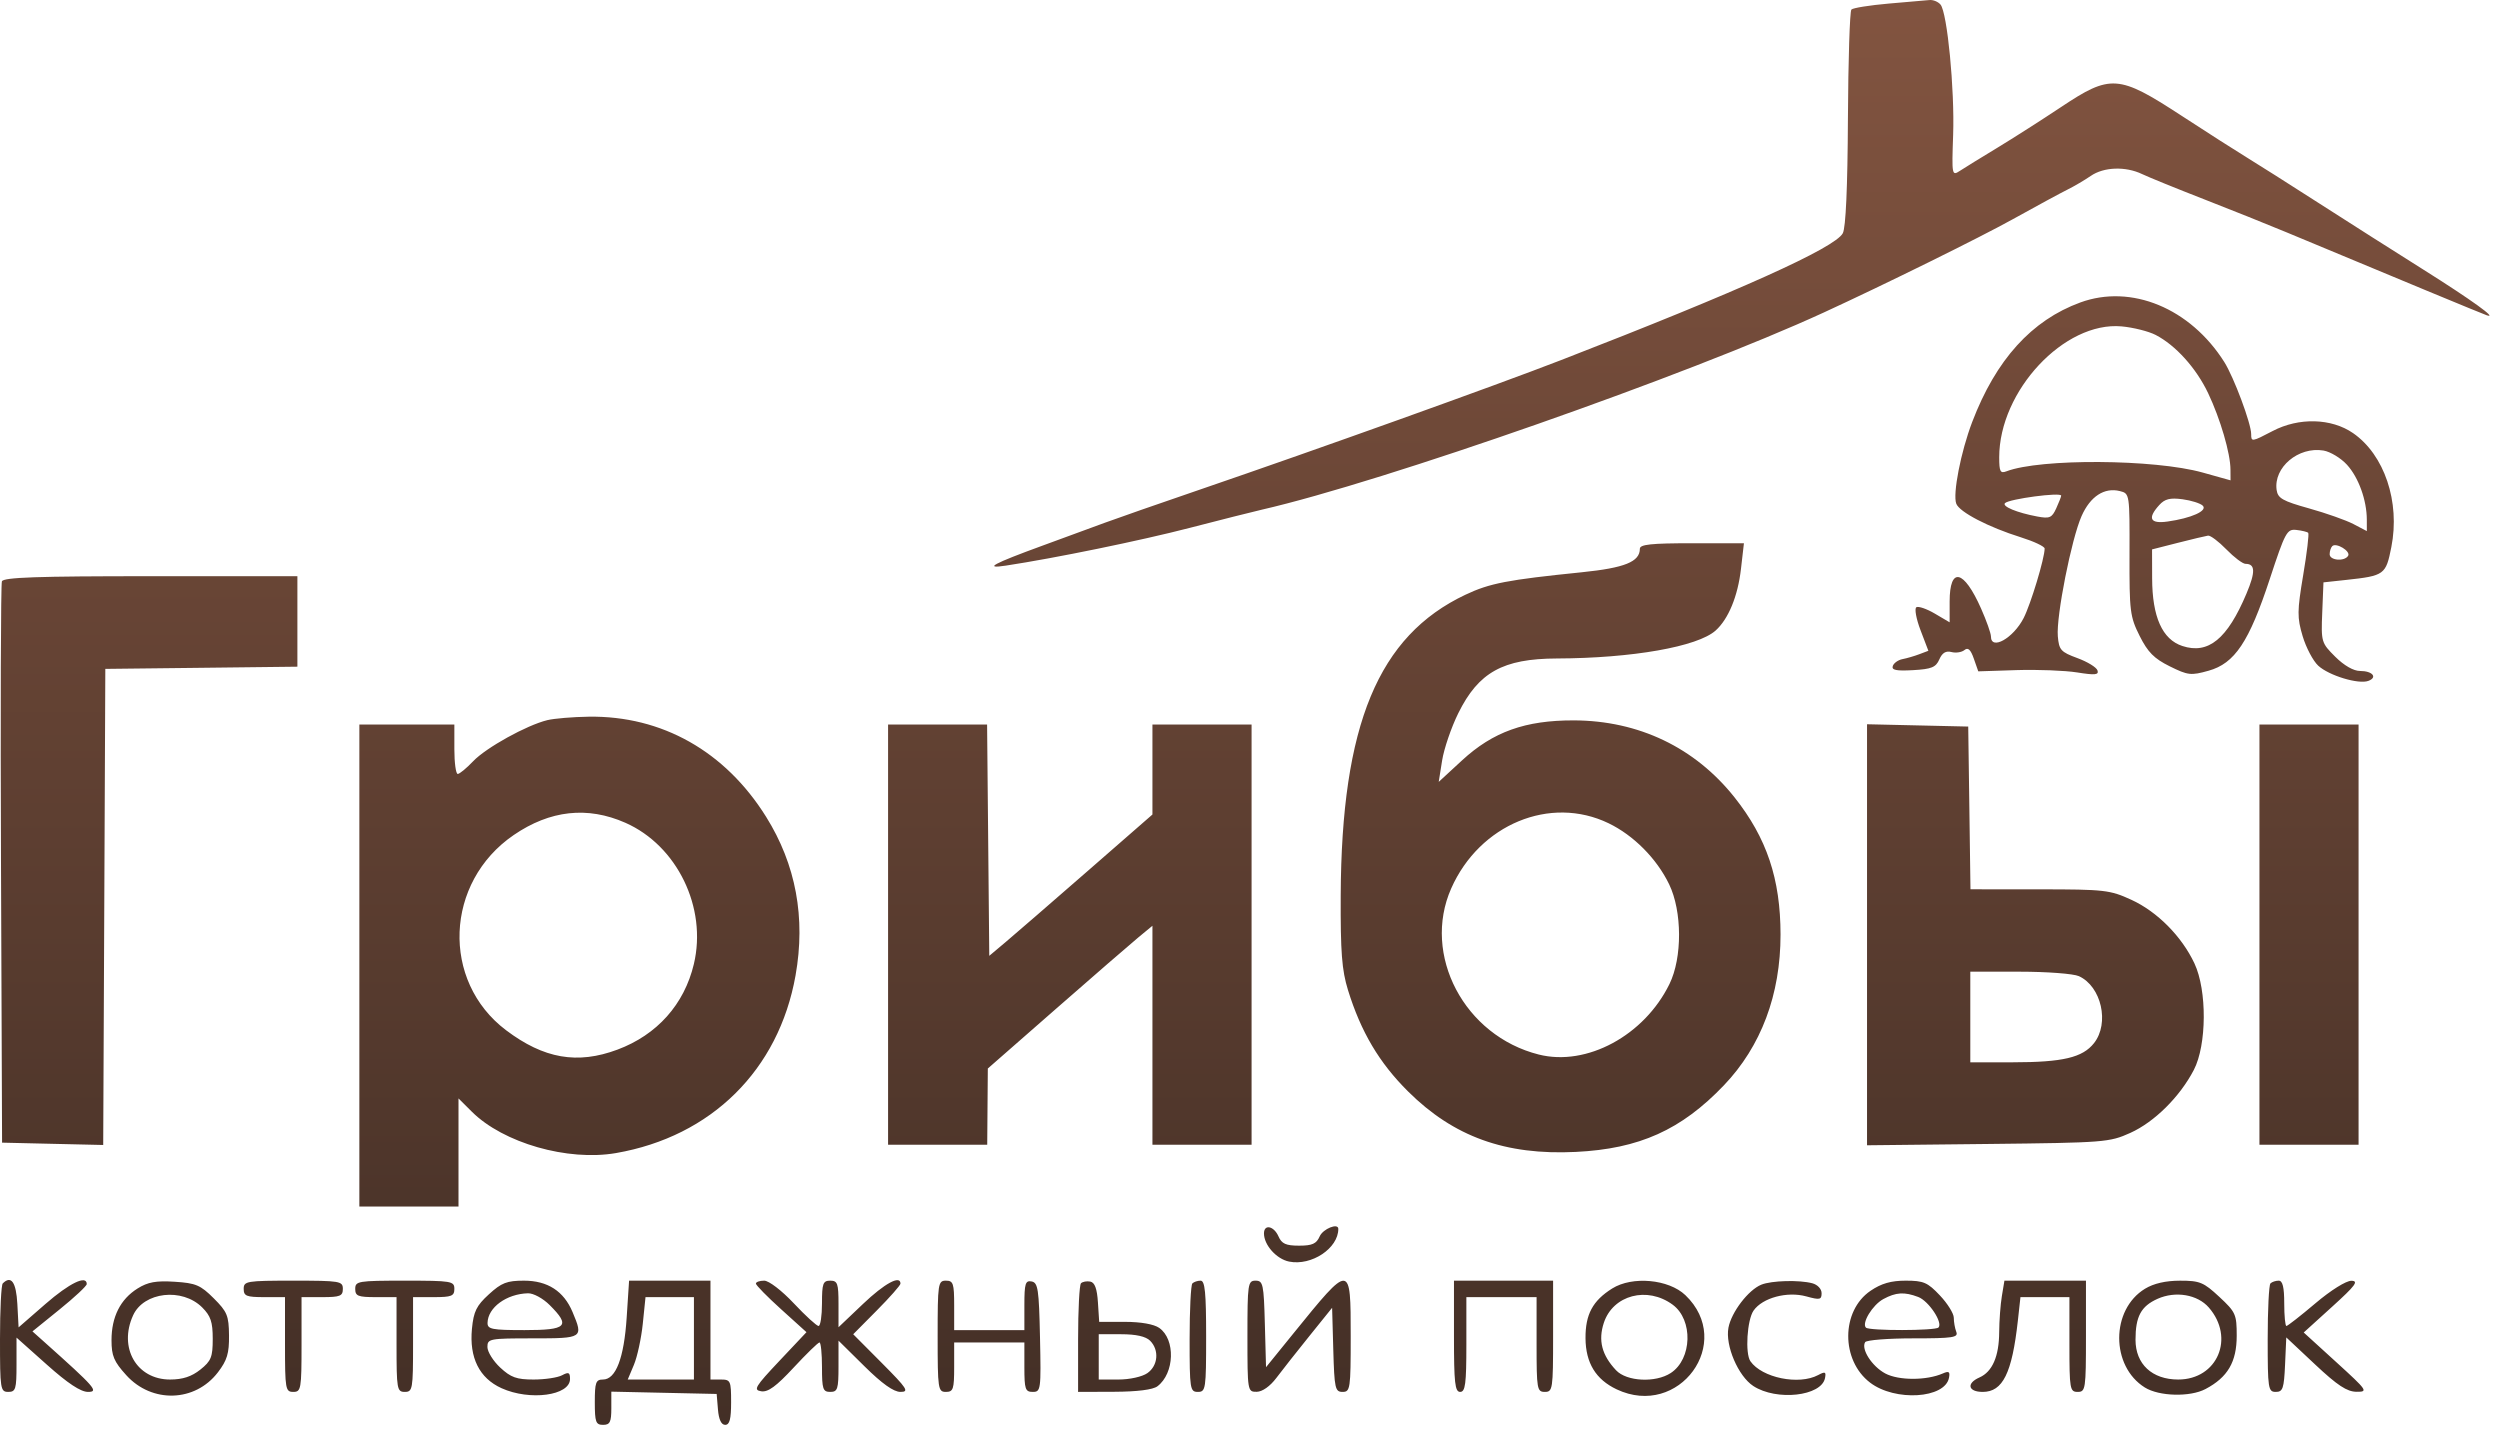 <svg width="117" height="67" viewBox="0 0 117 67" fill="none" xmlns="http://www.w3.org/2000/svg">
<path fill-rule="evenodd" clip-rule="evenodd" d="M88.386 0.168C87.505 0.245 86.722 0.37 86.646 0.446C86.57 0.522 86.496 2.819 86.483 5.549C86.467 8.786 86.383 10.654 86.243 10.916C85.874 11.604 81.392 13.622 73.072 16.847C69.972 18.049 61.722 21.007 56.157 22.913C54.243 23.568 52.243 24.266 51.711 24.463C51.179 24.66 49.874 25.14 48.811 25.528C46.467 26.384 46.009 26.632 47.072 26.471C49.392 26.119 53.382 25.3 55.674 24.706C57.109 24.334 58.632 23.95 59.057 23.852C64.774 22.539 78.991 17.551 85.347 14.628C88.207 13.313 92.666 11.112 94.213 10.252C95.291 9.654 96.434 9.034 96.753 8.876C97.072 8.718 97.563 8.429 97.846 8.234C98.456 7.812 99.473 7.775 100.251 8.147C100.56 8.295 101.856 8.822 103.132 9.319C104.408 9.816 106.148 10.513 106.998 10.868C112.32 13.089 116.123 14.665 116.374 14.753C116.942 14.954 115.662 14.032 113.378 12.595C112.102 11.793 109.927 10.41 108.545 9.522C107.163 8.634 105.64 7.668 105.162 7.377C104.683 7.086 103.292 6.196 102.071 5.4C99.144 3.492 98.774 3.467 96.452 5.014C95.554 5.612 94.211 6.47 93.466 6.921C92.722 7.372 91.939 7.854 91.727 7.993C91.347 8.241 91.341 8.209 91.407 6.312C91.481 4.187 91.132 0.595 90.817 0.215C90.706 0.082 90.475 -0.014 90.302 0.002C90.128 0.017 89.266 0.092 88.386 0.168ZM97.36 14.155C95.079 14.99 93.413 16.831 92.299 19.749C91.766 21.148 91.38 23.125 91.554 23.575C91.704 23.967 93.063 24.673 94.578 25.146C95.189 25.338 95.689 25.574 95.689 25.672C95.689 26.125 95.041 28.271 94.707 28.924C94.224 29.869 93.176 30.459 93.176 29.786C93.176 29.64 92.968 29.051 92.713 28.477C91.904 26.65 91.243 26.505 91.243 28.153V29.125L90.552 28.718C90.172 28.494 89.782 28.36 89.686 28.419C89.59 28.478 89.677 28.961 89.88 29.492L90.248 30.457L89.827 30.616C89.596 30.704 89.24 30.808 89.036 30.847C88.832 30.886 88.628 31.032 88.582 31.17C88.518 31.361 88.748 31.408 89.532 31.363C90.397 31.314 90.598 31.231 90.76 30.861C90.895 30.551 91.067 30.447 91.33 30.516C91.537 30.569 91.81 30.527 91.937 30.422C92.103 30.285 92.226 30.397 92.375 30.825L92.583 31.419L94.378 31.361C95.365 31.33 96.64 31.379 97.211 31.47C98.053 31.605 98.233 31.586 98.162 31.374C98.113 31.229 97.69 30.97 97.22 30.798C96.445 30.513 96.361 30.418 96.306 29.777C96.226 28.846 96.942 25.224 97.418 24.151C97.827 23.228 98.484 22.801 99.212 22.983C99.668 23.097 99.669 23.108 99.661 25.948C99.653 28.611 99.684 28.861 100.136 29.762C100.517 30.523 100.813 30.822 101.543 31.183C102.398 31.606 102.534 31.622 103.358 31.391C104.586 31.049 105.256 30.046 106.225 27.099C106.949 24.899 107.028 24.752 107.47 24.801C107.729 24.83 107.978 24.891 108.024 24.936C108.07 24.982 107.965 25.87 107.79 26.909C107.506 28.607 107.503 28.897 107.764 29.773C107.924 30.309 108.252 30.931 108.493 31.154C108.997 31.619 110.386 32.039 110.843 31.864C111.282 31.696 111.03 31.401 110.447 31.401C110.145 31.401 109.7 31.145 109.29 30.736C108.638 30.086 108.625 30.043 108.681 28.664L108.738 27.255L109.801 27.14C111.595 26.946 111.659 26.899 111.915 25.601C112.332 23.488 111.591 21.284 110.122 20.269C109.11 19.57 107.586 19.53 106.364 20.17C105.384 20.683 105.355 20.688 105.355 20.315C105.355 19.823 104.544 17.65 104.095 16.94C102.504 14.424 99.745 13.283 97.36 14.155ZM100.884 15.675C101.819 16.157 102.785 17.229 103.342 18.404C103.914 19.609 104.383 21.214 104.386 21.976L104.389 22.48L103.084 22.115C100.831 21.484 95.484 21.451 93.901 22.058C93.613 22.168 93.563 22.071 93.563 21.402C93.563 18.293 96.613 15.031 99.292 15.275C99.838 15.325 100.555 15.505 100.884 15.675ZM109.838 21.75C110.38 22.343 110.765 23.407 110.767 24.32L110.768 24.855L110.14 24.526C109.794 24.345 108.859 24.015 108.061 23.792C106.826 23.447 106.602 23.32 106.546 22.931C106.395 21.875 107.563 20.891 108.738 21.085C109.057 21.138 109.552 21.437 109.838 21.75ZM96.463 23.197C96.463 23.245 96.359 23.512 96.232 23.79C96.028 24.236 95.922 24.281 95.341 24.172C94.394 23.995 93.681 23.699 93.834 23.546C94.032 23.349 96.463 23.026 96.463 23.197ZM103.09 23.666C103.328 23.904 102.556 24.251 101.441 24.408C100.622 24.524 100.489 24.258 101.053 23.636C101.314 23.349 101.559 23.288 102.14 23.365C102.552 23.42 102.979 23.556 103.09 23.666ZM104.195 25.713C104.556 26.084 104.959 26.388 105.092 26.388C105.55 26.388 105.562 26.767 105.135 27.78C104.24 29.905 103.349 30.633 102.135 30.233C101.195 29.924 100.725 28.872 100.72 27.062L100.716 25.712L101.924 25.404C102.588 25.235 103.224 25.083 103.336 25.067C103.448 25.051 103.834 25.342 104.195 25.713ZM76.745 25.683C76.745 26.291 76.037 26.577 74.026 26.782C70.539 27.137 69.72 27.295 68.581 27.834C64.504 29.762 62.78 33.918 62.745 41.908C62.734 44.569 62.798 45.401 63.085 46.333C63.691 48.292 64.547 49.737 65.897 51.079C68.034 53.201 70.448 54.071 73.747 53.91C76.717 53.765 78.682 52.882 80.678 50.793C82.42 48.97 83.331 46.546 83.329 43.74C83.327 41.132 82.684 39.216 81.174 37.314C79.322 34.983 76.687 33.722 73.652 33.714C71.38 33.709 69.874 34.248 68.422 35.587L67.332 36.592L67.491 35.591C67.579 35.04 67.918 34.046 68.246 33.382C69.194 31.462 70.338 30.826 72.859 30.817C76.386 30.805 79.452 30.265 80.293 29.507C80.892 28.968 81.331 27.899 81.477 26.629L81.616 25.424H79.18C77.269 25.424 76.745 25.48 76.745 25.683ZM109.892 26.012C109.72 26.29 109.028 26.231 109.028 25.938C109.028 25.796 109.083 25.626 109.15 25.559C109.332 25.377 110.024 25.799 109.892 26.012ZM0.089 27.207C0.038 27.34 0.019 33.304 0.047 40.462L0.097 53.476L2.463 53.531L4.83 53.585L4.88 42.444L4.929 31.304L9.424 31.253L13.918 31.201V29.084V26.966H7.05C1.733 26.966 0.16 27.02 0.089 27.207ZM25.614 33.703C24.646 33.94 22.749 34.991 22.146 35.624C21.834 35.952 21.508 36.221 21.422 36.221C21.335 36.221 21.264 35.7 21.264 35.064V33.907H19.041H16.818V45.186V56.465H19.138H21.458V53.935V51.406L22.086 52.031C23.555 53.491 26.567 54.355 28.826 53.964C33.294 53.19 36.444 50.075 37.231 45.654C37.712 42.952 37.249 40.46 35.853 38.225C33.939 35.162 30.979 33.492 27.555 33.541C26.806 33.552 25.933 33.625 25.614 33.703ZM41.562 43.74V53.573H43.882H46.202L46.216 51.789L46.23 50.006L49.423 47.21C51.179 45.673 52.912 44.17 53.275 43.87L53.934 43.326V48.45V53.573H56.254H58.574V43.74V33.907H56.254H53.934V36.013V38.119L50.878 40.785C49.197 42.251 47.479 43.739 47.06 44.092L46.298 44.733L46.247 39.32L46.196 33.907H43.879H41.562V43.74ZM87.377 43.747V53.599L93.031 53.538C98.494 53.478 98.72 53.461 99.696 53.021C100.827 52.511 102.015 51.333 102.671 50.073C103.278 48.905 103.294 46.353 102.701 45.09C102.107 43.823 100.961 42.667 99.749 42.111C98.746 41.651 98.501 41.623 95.452 41.621L92.218 41.619L92.166 37.811L92.113 34.003L89.745 33.949L87.377 33.895V43.747ZM105.742 43.74V53.573H108.061H110.381V43.74V33.907H108.061H105.742V43.74ZM29.268 38.506C31.692 39.576 33.1 42.48 32.473 45.117C32.024 47.006 30.751 48.431 28.896 49.123C27.021 49.823 25.453 49.549 23.684 48.215C20.635 45.915 20.815 41.289 24.04 39.081C25.742 37.916 27.493 37.723 29.268 38.506ZM75.281 38.528C76.454 39.094 77.532 40.18 78.114 41.381C78.728 42.647 78.736 44.82 78.131 46.053C76.95 48.464 74.259 49.916 72.017 49.353C68.533 48.478 66.537 44.69 67.918 41.575C69.246 38.579 72.553 37.211 75.281 38.528ZM97.292 45.684C98.345 46.163 98.735 47.885 98.001 48.817C97.465 49.496 96.539 49.714 94.191 49.716L92.21 49.717V47.596V45.475H94.52C95.791 45.475 97.038 45.569 97.292 45.684ZM59.154 57.725C59.154 58.268 59.741 58.925 60.333 59.043C61.382 59.252 62.633 58.419 62.633 57.513C62.633 57.22 61.917 57.507 61.761 57.863C61.609 58.209 61.413 58.297 60.797 58.297C60.18 58.297 59.985 58.209 59.833 57.863C59.616 57.371 59.154 57.277 59.154 57.725ZM0.129 60.064C0.058 60.134 0 61.306 0 62.667C0 65.012 0.02 65.141 0.387 65.141C0.734 65.141 0.773 65.012 0.773 63.87V62.6L2.197 63.87C3.171 64.74 3.777 65.141 4.118 65.141C4.639 65.141 4.455 64.932 2.064 62.796L1.519 62.309L2.789 61.281C3.488 60.716 4.06 60.182 4.06 60.094C4.06 59.657 3.252 60.047 2.125 61.028L0.87 62.121L0.812 61.028C0.757 60.001 0.523 59.671 0.129 60.064ZM6.437 60.302C5.634 60.805 5.219 61.629 5.219 62.721C5.219 63.455 5.331 63.721 5.91 64.359C7.111 65.686 9.131 65.622 10.199 64.224C10.629 63.662 10.727 63.337 10.718 62.497C10.709 61.571 10.634 61.39 10.003 60.761C9.383 60.142 9.164 60.049 8.177 59.986C7.301 59.93 6.921 59.999 6.437 60.302ZM11.405 60.321C11.405 60.655 11.534 60.706 12.372 60.706H13.338V62.924C13.338 65.012 13.361 65.141 13.725 65.141C14.089 65.141 14.112 65.012 14.112 62.924V60.706H15.078C15.916 60.706 16.045 60.655 16.045 60.321C16.045 59.957 15.916 59.935 13.725 59.935C11.534 59.935 11.405 59.957 11.405 60.321ZM16.625 60.321C16.625 60.655 16.754 60.706 17.591 60.706H18.558V62.924C18.558 65.012 18.58 65.141 18.945 65.141C19.309 65.141 19.331 65.012 19.331 62.924V60.706H20.298C21.135 60.706 21.264 60.655 21.264 60.321C21.264 59.957 21.135 59.935 18.945 59.935C16.754 59.935 16.625 59.957 16.625 60.321ZM22.88 60.574C22.297 61.106 22.166 61.374 22.087 62.185C21.957 63.541 22.433 64.497 23.473 64.968C24.795 65.567 26.677 65.314 26.677 64.537C26.677 64.227 26.613 64.198 26.303 64.363C26.098 64.473 25.498 64.562 24.97 64.562C24.179 64.562 23.907 64.465 23.411 64.003C23.081 63.696 22.811 63.262 22.811 63.039C22.811 62.653 22.906 62.635 24.937 62.635C27.287 62.635 27.306 62.622 26.797 61.407C26.386 60.425 25.629 59.935 24.522 59.935C23.723 59.935 23.471 60.033 22.88 60.574ZM29.329 61.654C29.205 63.557 28.822 64.562 28.218 64.562C27.885 64.562 27.837 64.696 27.837 65.623C27.837 66.555 27.884 66.683 28.224 66.683C28.546 66.683 28.61 66.555 28.61 65.906V65.129L31.075 65.183L33.54 65.237L33.6 65.96C33.639 66.433 33.756 66.683 33.938 66.683C34.147 66.683 34.216 66.417 34.216 65.623C34.216 64.62 34.19 64.562 33.733 64.562H33.25V62.249V59.935H31.345H29.441L29.329 61.654ZM35.376 60.072C35.376 60.147 35.909 60.689 36.56 61.277L37.743 62.346L36.471 63.695C35.335 64.9 35.245 65.052 35.625 65.112C35.943 65.163 36.328 64.881 37.142 64.004C37.743 63.357 38.287 62.827 38.352 62.827C38.416 62.827 38.469 63.348 38.469 63.984C38.469 65.012 38.512 65.141 38.856 65.141C39.201 65.141 39.242 65.012 39.242 63.941V62.742L40.456 63.941C41.279 64.755 41.821 65.141 42.142 65.141C42.561 65.141 42.461 64.987 41.273 63.792L39.93 62.443L41.036 61.328C41.644 60.715 42.142 60.151 42.142 60.074C42.142 59.66 41.4 60.062 40.388 61.025L39.242 62.115V61.025C39.242 60.064 39.197 59.935 38.856 59.935C38.516 59.935 38.469 60.064 38.469 60.996C38.469 61.579 38.397 62.056 38.309 62.056C38.221 62.056 37.699 61.579 37.15 60.996C36.583 60.394 35.984 59.935 35.764 59.935C35.55 59.935 35.376 59.997 35.376 60.072ZM43.882 62.538C43.882 65.012 43.901 65.141 44.269 65.141C44.612 65.141 44.655 65.012 44.655 63.984V62.827H46.298H47.941V63.984C47.941 65.018 47.983 65.141 48.334 65.141C48.711 65.141 48.724 65.042 48.672 62.589C48.624 60.336 48.578 60.029 48.28 59.972C47.988 59.916 47.941 60.067 47.941 61.078V62.249H46.298H44.655V61.092C44.655 60.064 44.612 59.935 44.269 59.935C43.901 59.935 43.882 60.064 43.882 62.538ZM50.59 60.057C50.516 60.132 50.455 61.306 50.455 62.667V65.141L52.146 65.135C53.226 65.131 53.957 65.038 54.168 64.878C54.971 64.27 55.02 62.682 54.252 62.146C54.002 61.971 53.388 61.863 52.645 61.863H51.442L51.383 60.949C51.342 60.309 51.235 60.018 51.025 59.978C50.86 59.947 50.665 59.983 50.59 60.057ZM55.803 60.064C55.732 60.134 55.674 61.306 55.674 62.667C55.674 65.012 55.694 65.141 56.06 65.141C56.428 65.141 56.447 65.012 56.447 62.538C56.447 60.498 56.392 59.935 56.189 59.935C56.047 59.935 55.874 59.993 55.803 60.064ZM58.38 62.538C58.38 65.11 58.386 65.141 58.815 65.136C59.079 65.133 59.44 64.878 59.733 64.488C59.999 64.134 60.695 63.251 61.28 62.525L62.343 61.205L62.398 63.173C62.449 64.982 62.484 65.141 62.833 65.141C63.192 65.141 63.213 64.997 63.213 62.538C63.213 59.096 63.214 59.096 60.54 62.394L59.25 63.985L59.195 61.96C59.145 60.094 59.111 59.935 58.76 59.935C58.401 59.935 58.38 60.079 58.38 62.538ZM68.046 62.538C68.046 64.723 68.092 65.141 68.336 65.141C68.577 65.141 68.626 64.766 68.626 62.924V60.706H70.269H71.912V62.924C71.912 65.012 71.934 65.141 72.299 65.141C72.666 65.141 72.685 65.012 72.685 62.538V59.935H70.366H68.046V62.538ZM75.451 60.301C74.538 60.873 74.194 61.516 74.202 62.632C74.211 63.786 74.682 64.558 75.659 65.021C78.58 66.403 81.19 62.826 78.875 60.613C78.092 59.866 76.393 59.711 75.451 60.301ZM82.432 60.122C81.824 60.367 81.028 61.408 80.891 62.138C80.735 62.97 81.346 64.402 82.054 64.865C83.142 65.576 85.247 65.343 85.411 64.493C85.468 64.199 85.418 64.177 85.087 64.354C84.186 64.835 82.459 64.482 81.919 63.706C81.665 63.341 81.763 61.767 82.068 61.334C82.489 60.734 83.641 60.425 84.537 60.672C85.169 60.846 85.251 60.828 85.251 60.521C85.251 60.323 85.063 60.123 84.816 60.057C84.205 59.894 82.91 59.929 82.432 60.122ZM87.544 60.407C86.158 61.346 86.147 63.663 87.524 64.71C88.692 65.599 91.025 65.454 91.213 64.481C91.268 64.194 91.21 64.152 90.924 64.278C90.163 64.613 88.854 64.613 88.23 64.278C87.606 63.943 87.088 63.137 87.289 62.813C87.35 62.715 88.361 62.635 89.536 62.635C91.404 62.635 91.657 62.596 91.554 62.33C91.489 62.162 91.437 61.864 91.437 61.668C91.437 61.473 91.144 61.002 90.785 60.624C90.211 60.016 90.023 59.935 89.187 59.935C88.501 59.935 88.048 60.065 87.544 60.407ZM93.687 60.658C93.621 61.056 93.565 61.815 93.562 62.345C93.556 63.477 93.243 64.198 92.641 64.464C92.014 64.74 92.104 65.141 92.793 65.141C93.731 65.141 94.164 64.263 94.435 61.815L94.557 60.706H95.703H96.849V62.924C96.849 65.012 96.872 65.141 97.236 65.141C97.603 65.141 97.623 65.012 97.623 62.538V59.935H95.715H93.807L93.687 60.658ZM100.387 60.313C98.78 61.29 98.775 63.936 100.379 64.935C101.049 65.352 102.49 65.389 103.215 65.008C104.258 64.459 104.678 63.741 104.678 62.51C104.678 61.513 104.63 61.405 103.864 60.693C103.129 60.009 102.951 59.935 102.028 59.936C101.355 59.936 100.794 60.065 100.387 60.313ZM106.257 60.064C106.186 60.134 106.128 61.306 106.128 62.667C106.128 64.993 106.151 65.141 106.506 65.141C106.837 65.141 106.891 64.983 106.941 63.866L106.998 62.591L108.351 63.861C109.392 64.838 109.839 65.132 110.285 65.135C110.84 65.139 110.8 65.081 109.339 63.75L107.814 62.361L109.146 61.153C110.237 60.164 110.4 59.945 110.045 59.941C109.797 59.937 109.08 60.386 108.36 60.996C107.671 61.579 107.06 62.056 107.004 62.056C106.948 62.056 106.902 61.579 106.902 60.996C106.902 60.24 106.827 59.935 106.644 59.935C106.502 59.935 106.328 59.993 106.257 60.064ZM9.462 61.187C9.861 61.586 9.956 61.866 9.956 62.657C9.956 63.512 9.883 63.693 9.376 64.098C8.965 64.425 8.551 64.561 7.959 64.562C6.393 64.563 5.536 63.074 6.23 61.556C6.73 60.459 8.527 60.255 9.462 61.187ZM25.725 61.077C26.716 62.066 26.533 62.249 24.551 62.249C23.02 62.249 22.812 62.208 22.817 61.911C22.83 61.193 23.704 60.553 24.71 60.526C24.962 60.519 25.409 60.762 25.725 61.077ZM78.283 61.061C79.245 61.769 79.193 63.603 78.192 64.257C77.478 64.724 76.127 64.656 75.632 64.129C74.965 63.419 74.789 62.736 75.058 61.912C75.486 60.606 77.091 60.182 78.283 61.061ZM89.772 60.698C90.265 60.885 90.942 61.907 90.72 62.128C90.565 62.282 87.48 62.287 87.326 62.133C87.115 61.924 87.635 61.071 88.139 60.797C88.732 60.476 89.123 60.452 89.772 60.698ZM103.372 61.191C104.607 62.608 103.777 64.562 101.941 64.562C100.718 64.562 99.942 63.84 99.942 62.701C99.942 61.61 100.199 61.133 100.973 60.785C101.814 60.408 102.841 60.582 103.372 61.191ZM32.476 62.635V64.562H30.927H29.378L29.667 63.874C29.826 63.495 30.013 62.627 30.083 61.946L30.21 60.706H31.343H32.476V62.635ZM53.824 62.745C54.26 63.18 54.199 63.912 53.698 64.262C53.455 64.432 52.868 64.562 52.344 64.562H51.421V63.502V62.442H52.471C53.167 62.442 53.622 62.544 53.824 62.745Z" fill="url(#paint0_linear_7_5)"/>
<defs>
<linearGradient id="paint0_linear_7_5" x1="58.254" y1="0" x2="58.254" y2="66.683" gradientUnits="userSpaceOnUse">
<stop stop-color="#825440"/>
<stop offset="1" stop-color="#432F26"/>
</linearGradient>
</defs>
</svg>
